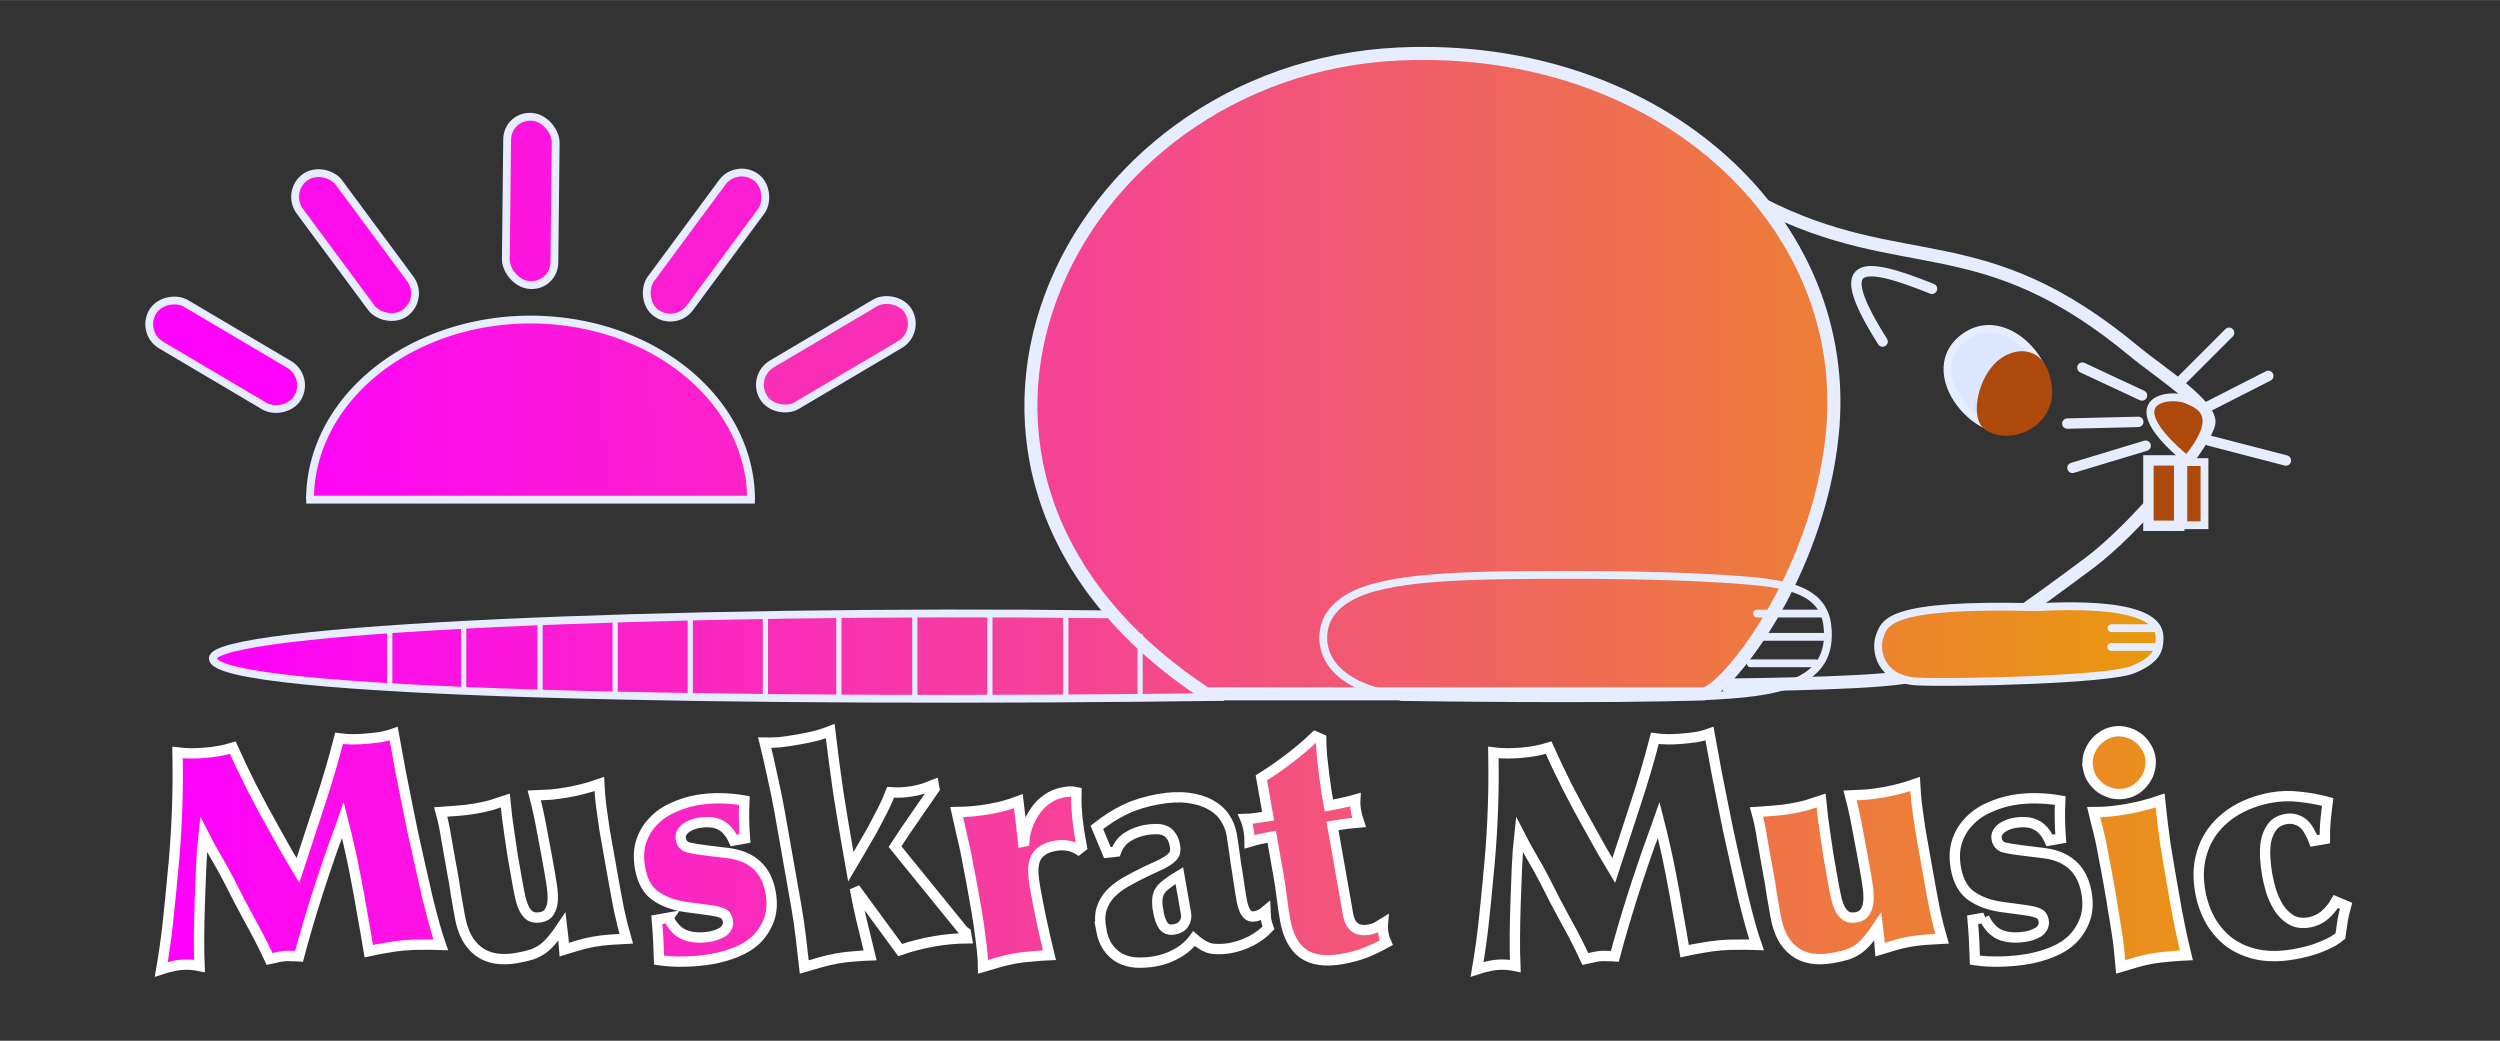 <?xml version="1.0" encoding="UTF-8" standalone="no"?>
<svg
   xmlns:dc="http://purl.org/dc/elements/1.1/"
   xmlns:cc="http://creativecommons.org/ns#"
   xmlns:rdf="http://www.w3.org/1999/02/22-rdf-syntax-ns#"
   xmlns:svg="http://www.w3.org/2000/svg"
   xmlns="http://www.w3.org/2000/svg"
   xmlns:xlink="http://www.w3.org/1999/xlink"
   xmlns:sodipodi="http://sodipodi.sourceforge.net/DTD/sodipodi-0.dtd"
   xmlns:inkscape="http://www.inkscape.org/namespaces/inkscape"
   sodipodi:docname="muskrat_logo_all-gradient.svg.2024_01_15_23_46_05.0.svg"
   inkscape:version="0.92.3 (2405546, 2018-03-11)"
   id="svg2021"
   version="1.1"
   viewBox="0 0 254 105.731"
   height="4.163in"
   width="10in">
  <rect x="0" y="0" width="254" height="105.731" fill="#333333" stroke="none"/>
  <defs
     id="defs2015">
    <linearGradient
       inkscape:collect="always"
       id="linearGradient1051">
      <stop
         style="stop-color:#ff00ff;stop-opacity:1"
         offset="0"
         id="stop1047" />
      <stop
         style="stop-color:#e89d06;stop-opacity:1"
         offset="1"
         id="stop1049" />
    </linearGradient>
    <linearGradient
       inkscape:collect="always"
       xlink:href="#linearGradient1051"
       id="linearGradient2030"
       x1="69.964"
       y1="191.811"
       x2="147.569"
       y2="191.811"
       gradientUnits="userSpaceOnUse" />
    <linearGradient
       inkscape:collect="always"
       xlink:href="#linearGradient1051"
       id="linearGradient950"
       gradientUnits="userSpaceOnUse"
       x1="79.273"
       y1="193.121"
       x2="157.546"
       y2="193.121"
       gradientTransform="matrix(1.005,0,0,1,-0.602,0)" />
    <linearGradient
       inkscape:collect="always"
       xlink:href="#linearGradient1051"
       id="linearGradient973"
       x1="85.735"
       y1="199.874"
       x2="289.612"
       y2="199.874"
       gradientUnits="userSpaceOnUse" />
    <linearGradient
       inkscape:collect="always"
       xlink:href="#linearGradient1051"
       id="linearGradient891"
       gradientUnits="userSpaceOnUse"
       x1="79.273"
       y1="192.922"
       x2="311.399"
       y2="198.227" />
  </defs>
  <sodipodi:namedview
     showguides="false"
     inkscape:snap-global="true"
     inkscape:snap-nodes="false"
     inkscape:window-maximized="1"
     inkscape:window-y="0"
     inkscape:window-x="0"
     inkscape:window-height="1025"
     inkscape:window-width="1920"
     showgrid="false"
     inkscape:document-rotation="0"
     inkscape:current-layer="layer1"
     inkscape:document-units="mm"
     inkscape:cy="170.42434"
     inkscape:cx="353.93945"
     inkscape:zoom="0.8110869"
     inkscape:pageshadow="2"
     inkscape:pageopacity="0"
     borderopacity="1.0"
     bordercolor="#666666"
     pagecolor="#2f5aeb"
     id="base"
     inkscape:lockguides="false"
     inkscape:snap-smooth-nodes="false"
     units="in"
     inkscape:object-nodes="false"
     inkscape:snap-intersection-paths="false"
     inkscape:object-paths="false"
     inkscape:snap-others="false"
     fit-margin-top="0"
     fit-margin-left="0"
     fit-margin-right="0"
     fit-margin-bottom="0">
    <inkscape:grid
       originy="-388.154"
       originx="-208.85"
       id="grid2638"
       type="xygrid" />
  </sodipodi:namedview>
  <g
     transform="translate(-64.508,-161.797)"
     id="layer1"
     inkscape:groupmode="layer"
     inkscape:label="Layer 1">
    <g
       id="g1196"
       style="fill:url(#linearGradient973);fill-opacity:1.0">
      <path
         inkscape:connector-curvature="0"
         style="fill:url(#linearGradient973);fill-opacity:1.0;stroke:#e6edff;stroke-width:0.794;stroke-linecap:butt;stroke-linejoin:miter;stroke-miterlimit:4;stroke-dasharray:none;stroke-opacity:1"
         d="m 177.034,224.207 c -44.341,-0.542 -90.924,1.453 -90.902,4.48 0.027,3.679 54.607,4.554 102.738,3.911"
         id="path1062"
         sodipodi:nodetypes="csc" />
      <path
         inkscape:connector-curvature="0"
         style="fill:url(#linearGradient973);fill-opacity:1.0;stroke:#e6edff;stroke-width:1.323;stroke-linecap:butt;stroke-linejoin:miter;stroke-miterlimit:4;stroke-dasharray:none;stroke-opacity:1"
         d="m 243.481,182.539 c 14.57,7.456 22.356,2.017 37.955,15.025 2.175,1.813 7.978,5.523 7.477,7.314 -0.711,2.543 -7.51,10.689 -12.24,14.196 -4.73,3.507 -14.598,10.928 -19.002,11.58 -4.404,0.652 -18.105,0.734 -18.105,0.734"
         id="path1158"
         sodipodi:nodetypes="cssssc" />
      <path
         inkscape:connector-curvature="0"
         style="fill:url(#linearGradient973);fill-opacity:1.0;stroke:#e6edff;stroke-width:1.323;stroke-linecap:butt;stroke-linejoin:round;stroke-miterlimit:4;stroke-dasharray:none;stroke-opacity:1"
         d="m 187.047,232.285 c -34.242,-22.464 -14.318,-63.467 19.597,-65.009 26.531,-1.206 46.286,17.153 44.014,38.749 -1.54,14.638 -10.928,26.096 -13.048,26.259 h -50.562"
         id="path1021"
         sodipodi:nodetypes="csscc" />
      <path
         inkscape:connector-curvature="0"
         style="fill:url(#linearGradient973);fill-opacity:1.0;stroke:#e6edff;stroke-width:0.794;stroke-linecap:butt;stroke-linejoin:miter;stroke-miterlimit:4;stroke-dasharray:none;stroke-opacity:1"
         d="m 207.19,232.611 c -9.215,-1.223 -8.846,-6.46 -7.567,-8.357 1.901,-2.818 6.646,-3.879 18.086,-4.018 6.925,-0.084 17.302,-0.075 24.533,0.561 4.099,0.36 7.526,1.1 7.926,4.557 0.693,6 -5.056,6.85 -12.559,7.177 -9.371,0.407 -30.419,0.081 -30.419,0.081 z"
         id="path1133"
         sodipodi:nodetypes="cssssscc" />
      <path
         inkscape:connector-curvature="0"
         style="fill:url(#linearGradient973);fill-opacity:1.0;stroke:#e6edff;stroke-width:0.794;stroke-linecap:butt;stroke-linejoin:miter;stroke-miterlimit:4;stroke-dasharray:none;stroke-opacity:1"
         d="m 271.465,223.483 c -15.166,-0.404 -15.454,1.557 -15.974,2.941 -0.519,1.384 0,4.44 3.864,4.613 3.864,0.173 19.318,-0.173 21.855,-1.211 2.537,-1.038 2.71,-2.134 2.71,-3.229 0,-1.096 -0.519,-3.748 -12.456,-3.114 z"
         id="path1170"
         sodipodi:nodetypes="cssssc" />
    </g>
    <g
       aria-label="Muskrat Music"
       id="text1537"
       style="font-style:normal;font-variant:normal;font-weight:900;font-stretch:normal;font-size:10.583px;line-height:1.25;font-family:Optima;-inkscape-font-specification:'Optima, Heavy';font-variant-ligatures:normal;font-variant-caps:normal;font-variant-numeric:normal;fill:url(#linearGradient2030);fill-opacity:1;stroke:#ffffff;stroke-width:0.365;stroke-miterlimit:4;stroke-dasharray:none;stroke-dashoffset:0;stroke-opacity:1"
       transform="matrix(2.877,0,0,2.877,-121.064,-303.649)">
      <path
         inkscape:connector-curvature="0"
         d="m 76.403,191.313 q -0.385,1.064 -0.735,2.168 -0.35,1.104 -0.605,2.071 -0.128,-0.01 -0.256,-0.009 -0.118,-0.011 -0.265,0.002 -0.116,0.01 -0.251,0.043 -0.126,0.022 -0.271,0.056 -0.327,-0.704 -0.704,-1.373 -0.367,-0.669 -0.715,-1.372 -0.218,-0.427 -0.454,-0.821 -0.237,-0.404 -0.455,-0.831 -0.065,0.59 -0.088,1.176 -0.024,0.576 -0.045,1.183 -0.023,0.703 -0.027,1.267 -0.004,0.563 0.015,1.019 -0.325,-0.067 -0.662,-0.038 -0.179,0.016 -0.345,0.062 -0.167,0.036 -0.342,0.094 0.141,-0.82 0.23,-1.624 0.088,-0.815 0.164,-1.65 0.098,-0.943 0.147,-1.968 0.049,-1.024 0.038,-1.99 l -0.005,-0.424 q 0.247,0.032 0.491,0.031 0.244,-1.3e-4 0.487,-0.021 0.264,-0.023 0.494,-0.064 0.23,-0.041 0.479,-0.116 0.119,0.266 0.288,0.623 0.168,0.346 0.363,0.744 0.204,0.386 0.421,0.802 0.227,0.405 0.442,0.801 0.214,0.385 0.415,0.739 0.212,0.353 0.373,0.626 0.378,-1.149 0.763,-2.33 0.395,-1.193 0.688,-2.334 0.237,0.032 0.47,0.033 0.234,7.9e-4 0.476,-0.02 0.242,-0.021 0.495,-0.054 0.251,-0.043 0.488,-0.128 l 0.246,1.349 q 0.078,0.407 0.189,0.95 0.11,0.532 0.225,1.117 0.125,0.584 0.263,1.188 0.138,0.604 0.26,1.146 0.132,0.541 0.256,0.987 0.124,0.446 0.223,0.724 -0.341,-0.013 -0.659,-0.006 -0.309,-0.005 -0.635,0.024 -0.316,0.028 -0.63,0.087 -0.314,0.049 -0.617,0.118 -0.114,-0.691 -0.235,-1.35 -0.111,-0.66 -0.246,-1.349 -0.098,-0.512 -0.218,-1.033 -0.121,-0.531 -0.217,-0.905 l -0.204,0.581 z"
         style="font-style:normal;font-variant:normal;font-weight:900;font-stretch:normal;font-size:10.583px;font-family:Optima;-inkscape-font-specification:'Optima, Heavy';font-variant-ligatures:normal;font-variant-caps:normal;font-variant-numeric:normal;fill:url(#linearGradient2030);fill-opacity:1;stroke:#ffffff;stroke-width:0.365;stroke-miterlimit:4;stroke-dasharray:none;stroke-dashoffset:0;stroke-opacity:1"
         id="path2329" />
      <path
         inkscape:connector-curvature="0"
         d="m 80.472,192.575 q -0.127,-0.719 -0.211,-1.199 -0.076,-0.492 -0.195,-0.922 0.308,-0.022 0.616,-0.044 0.318,-0.024 0.62,-0.077 0.271,-0.048 0.528,-0.115 0.255,-0.077 0.519,-0.167 0.034,0.316 0.061,0.591 0.037,0.273 0.084,0.598 0.047,0.325 0.108,0.733 0.072,0.406 0.176,1.001 0.044,0.25 0.097,0.488 0.053,0.238 0.136,0.406 0.083,0.168 0.218,0.262 0.143,0.082 0.362,0.044 0.219,-0.039 0.31,-0.194 0.101,-0.158 0.117,-0.375 0.015,-0.218 -0.018,-0.47 -0.036,-0.262 -0.08,-0.513 -0.121,-0.688 -0.259,-1.405 -0.129,-0.73 -0.291,-1.346 0.31,-0.012 0.597,-0.03 0.296,-0.031 0.598,-0.084 0.552,-0.097 1.099,-0.29 0.007,0.16 0.03,0.414 0.021,0.243 0.064,0.547 0.043,0.304 0.091,0.639 0.057,0.323 0.116,0.657 l 0.142,0.803 q 0.143,0.813 0.255,1.384 0.12,0.559 0.255,1.019 -0.245,0.011 -0.563,0.035 -0.308,0.022 -0.589,0.072 -0.261,0.046 -0.526,0.125 -0.255,0.077 -0.51,0.154 -0.03,-0.414 -0.079,-0.814 -0.17,0.256 -0.33,0.445 -0.15,0.188 -0.329,0.327 -0.171,0.127 -0.393,0.209 -0.224,0.072 -0.536,0.127 -0.855,0.151 -1.363,-0.233 -0.508,-0.383 -0.657,-1.227 -0.029,-0.167 -0.064,-0.365 -0.037,-0.208 -0.074,-0.417 -0.028,-0.221 -0.063,-0.419 -0.037,-0.208 -0.066,-0.375 z"
         style="font-style:normal;font-variant:normal;font-weight:900;font-stretch:normal;font-size:10.583px;font-family:Optima;-inkscape-font-specification:'Optima, Heavy';font-variant-ligatures:normal;font-variant-caps:normal;font-variant-numeric:normal;fill:url(#linearGradient2030);fill-opacity:1;stroke:#ffffff;stroke-width:0.365;stroke-miterlimit:4;stroke-dasharray:none;stroke-dashoffset:0;stroke-opacity:1"
         id="path2331" />
      <path
         inkscape:connector-curvature="0"
         d="m 88.103,194.191 q 0.234,0.475 0.603,0.614 0.379,0.137 0.89,0.047 0.104,-0.018 0.215,-0.059 0.121,-0.043 0.218,-0.103 0.095,-0.07 0.143,-0.165 0.056,-0.107 0.034,-0.232 -0.035,-0.198 -0.185,-0.258 -0.142,-0.072 -0.494,-0.117 l -0.793,-0.107 q -0.65,-0.09 -1.079,-0.39 -0.429,-0.3 -0.549,-0.978 -0.094,-0.532 0.038,-0.942 0.132,-0.41 0.423,-0.709 0.289,-0.309 0.698,-0.489 0.407,-0.19 0.855,-0.269 0.396,-0.07 0.838,-0.062 0.442,0.008 0.831,0.079 -0.016,0.336 -0.011,0.668 0.005,0.332 0.032,0.671 l -0.396,0.07 q -0.192,-0.418 -0.496,-0.557 -0.294,-0.142 -0.763,-0.059 -0.094,0.017 -0.205,0.058 -0.111,0.041 -0.216,0.113 -0.095,0.07 -0.153,0.167 -0.058,0.096 -0.036,0.221 0.042,0.24 0.269,0.307 0.235,0.055 0.631,0.104 l 0.758,0.092 q 1.296,0.158 1.515,1.399 0.092,0.521 -0.05,0.933 -0.144,0.402 -0.435,0.7 -0.293,0.288 -0.714,0.459 -0.411,0.169 -0.869,0.25 -0.438,0.077 -0.94,0.091 -0.503,0.013 -0.933,-0.05 -0.01,-0.364 -0.029,-0.715 -0.019,-0.351 -0.05,-0.711 l 0.406,-0.072 z"
         style="font-style:normal;font-variant:normal;font-weight:900;font-stretch:normal;font-size:10.583px;font-family:Optima;-inkscape-font-specification:'Optima, Heavy';font-variant-ligatures:normal;font-variant-caps:normal;font-variant-numeric:normal;fill:url(#linearGradient2030);fill-opacity:1;stroke:#ffffff;stroke-width:0.365;stroke-miterlimit:4;stroke-dasharray:none;stroke-dashoffset:0;stroke-opacity:1"
         id="path2333" />
      <path
         inkscape:connector-curvature="0"
         d="m 92.042,190.492 q -0.11,-0.625 -0.252,-1.245 -0.131,-0.622 -0.283,-1.24 0.216,0.005 0.503,-0.013 0.296,-0.031 0.681,-0.099 0.396,-0.07 0.663,-0.138 0.265,-0.079 0.467,-0.158 0.127,1.085 0.285,2.164 0.167,1.067 0.36,2.161 l 0.081,0.459 q 0.173,-0.299 0.373,-0.625 0.199,-0.336 0.387,-0.67 0.186,-0.345 0.354,-0.675 0.176,-0.343 0.293,-0.653 0.218,0.015 0.398,0.005 0.181,-0.01 0.379,-0.045 0.219,-0.039 0.382,-0.089 0.161,-0.061 0.362,-0.139 l 0.026,0.146 q -0.335,0.478 -0.685,0.991 -0.352,0.503 -0.707,1.049 l 2.306,2.839 q 0.053,0.055 0.095,0.112 0.04,0.047 0.102,0.089 l 0.035,0.198 q -0.579,0.005 -1.163,0.108 -0.615,0.108 -1.192,0.307 l -1.599,-2.179 q 0.088,0.5 0.221,1.068 0.131,0.557 0.315,1.299 -0.289,0.008 -0.584,0.038 -0.287,0.018 -0.579,0.07 -0.271,0.048 -0.589,0.136 -0.307,0.086 -0.573,0.165 -0.062,-0.537 -0.123,-1.064 -0.062,-0.537 -0.156,-1.069 l -0.583,-3.304 z"
         style="font-style:normal;font-variant:normal;font-weight:900;font-stretch:normal;font-size:10.583px;font-family:Optima;-inkscape-font-specification:'Optima, Heavy';font-variant-ligatures:normal;font-variant-caps:normal;font-variant-numeric:normal;fill:url(#linearGradient2030);fill-opacity:1;stroke:#ffffff;stroke-width:0.365;stroke-miterlimit:4;stroke-dasharray:none;stroke-dashoffset:0;stroke-opacity:1"
         id="path2335" />
      <path
         inkscape:connector-curvature="0"
         d="m 100.673,191.497 q 0.018,-0.261 0.11,-0.535 0.1,-0.286 0.272,-0.531 0.17,-0.256 0.419,-0.428 0.258,-0.185 0.581,-0.242 0.135,-0.024 0.231,-0.03 0.096,-0.006 0.23,0.024 -0.006,0.27 10e-4,0.494 0.016,0.212 0.032,0.424 0.026,0.21 0.058,0.452 0.042,0.24 0.099,0.563 l -0.123,0.097 q -0.205,-0.125 -0.402,-0.144 -0.188,-0.031 -0.418,0.009 -0.313,0.055 -0.482,0.192 -0.171,0.127 -0.234,0.321 -0.064,0.183 -0.055,0.418 0.009,0.235 0.055,0.495 0.11,0.625 0.238,1.226 0.126,0.59 0.278,1.208 -0.31,0.012 -0.626,0.046 -0.308,0.022 -0.61,0.075 -0.281,0.05 -0.557,0.131 -0.276,0.081 -0.552,0.162 -0.004,-0.386 -0.078,-0.932 -0.064,-0.547 -0.156,-1.069 l -0.119,-0.677 q -0.092,-0.521 -0.163,-0.863 -0.062,-0.354 -0.124,-0.644 -0.062,-0.29 -0.134,-0.578 -0.062,-0.29 -0.156,-0.703 0.332,-0.005 0.607,-0.032 0.275,-0.027 0.556,-0.077 0.271,-0.048 0.507,-0.111 0.246,-0.065 0.508,-0.165 l 0.167,1.432 z"
         style="font-style:normal;font-variant:normal;font-weight:900;font-stretch:normal;font-size:10.583px;font-family:Optima;-inkscape-font-specification:'Optima, Heavy';font-variant-ligatures:normal;font-variant-caps:normal;font-variant-numeric:normal;fill:url(#linearGradient2030);fill-opacity:1;stroke:#ffffff;stroke-width:0.365;stroke-miterlimit:4;stroke-dasharray:none;stroke-dashoffset:0;stroke-opacity:1"
         id="path2337" />
      <path
         inkscape:connector-curvature="0"
         d="m 105.411,194.001 q 0.048,0.271 0.168,0.465 0.129,0.181 0.389,0.136 0.24,-0.042 0.341,-0.2 0.112,-0.159 0.075,-0.368 l -0.235,-1.334 q -0.282,0.168 -0.451,0.305 -0.171,0.127 -0.253,0.27 -0.072,0.142 -0.074,0.314 -0.004,0.162 0.04,0.412 z m -2.023,0.593 q -0.073,-0.417 0.014,-0.712 0.096,-0.307 0.313,-0.539 0.227,-0.234 0.549,-0.419 0.332,-0.188 0.719,-0.374 0.348,-0.158 0.556,-0.259 0.216,-0.113 0.318,-0.207 0.112,-0.095 0.137,-0.196 0.025,-0.101 -5.8e-4,-0.247 -0.039,-0.219 -0.135,-0.342 -0.088,-0.135 -0.226,-0.186 -0.14,-0.061 -0.31,-0.053 -0.172,-0.002 -0.36,0.031 -0.344,0.061 -0.635,0.241 -0.291,0.18 -0.413,0.524 l -0.306,0.033 -0.372,-0.891 q 0.51,-0.401 1.015,-0.641 0.516,-0.241 1.162,-0.355 0.594,-0.105 1.045,-0.045 0.462,0.058 0.783,0.238 0.32,0.169 0.509,0.448 0.189,0.278 0.248,0.612 0.035,0.198 0.074,0.481 0.037,0.273 0.078,0.567 0.05,0.281 0.087,0.554 0.035,0.262 0.069,0.45 0.033,0.188 0.062,0.354 0.038,0.154 0.091,0.274 0.064,0.118 0.15,0.178 0.084,0.05 0.219,0.026 0.188,-0.033 0.365,-0.183 0.004,0.085 0.007,0.16 0.002,0.075 0.017,0.158 0.013,0.073 0.036,0.144 0.021,0.061 0.045,0.132 -0.253,0.27 -0.627,0.465 -0.376,0.184 -0.709,0.243 -0.261,0.046 -0.456,0.037 -0.193,0.002 -0.341,-0.047 -0.15,-0.059 -0.273,-0.145 -0.123,-0.086 -0.224,-0.175 -0.234,0.321 -0.606,0.526 -0.362,0.203 -0.758,0.273 -0.354,0.062 -0.68,0.045 -0.315,-0.02 -0.576,-0.156 -0.25,-0.139 -0.423,-0.388 -0.173,-0.249 -0.241,-0.635 z"
         style="font-style:normal;font-variant:normal;font-weight:900;font-stretch:normal;font-size:10.583px;font-family:Optima;-inkscape-font-specification:'Optima, Heavy';font-variant-ligatures:normal;font-variant-caps:normal;font-variant-numeric:normal;fill:url(#linearGradient2030);fill-opacity:1;stroke:#ffffff;stroke-width:0.365;stroke-miterlimit:4;stroke-dasharray:none;stroke-dashoffset:0;stroke-opacity:1"
         id="path2339" />
      <path
         inkscape:connector-curvature="0"
         d="m 112.112,194.084 q 0.112,0.636 0.737,0.526 0.135,-0.024 0.255,-0.077 0.118,-0.064 0.234,-0.138 -0.014,0.164 0.015,0.33 0.02,0.115 0.045,0.196 0.023,0.071 0.059,0.151 -0.362,0.203 -0.754,0.359 -0.383,0.143 -0.79,0.214 -0.907,0.16 -1.399,-0.194 -0.482,-0.356 -0.627,-1.179 -0.066,-0.375 -0.115,-0.775 -0.049,-0.4 -0.117,-0.785 l -0.244,-1.386 q -0.208,0.037 -0.415,0.084 -0.196,0.045 -0.37,0.097 -0.002,-0.075 2e-5,-0.183 -0.01,-0.116 -0.028,-0.221 -0.017,-0.094 -0.047,-0.207 -0.031,-0.113 -0.066,-0.193 0.139,-0.003 0.381,-0.035 0.242,-0.032 0.419,-0.063 l -0.239,-1.355 q 0.503,-0.314 0.977,-0.677 0.484,-0.365 0.925,-0.786 l 0.21,0.092 q 5.8e-4,0.247 0.028,0.586 0.038,0.337 0.076,0.674 0.048,0.335 0.089,0.629 0.051,0.292 0.081,0.459 0.261,-0.046 0.488,-0.097 0.238,-0.053 0.443,-0.11 -0.011,0.185 0.03,0.414 0.018,0.104 0.047,0.207 0.039,0.101 0.064,0.182 -0.243,0.021 -0.475,0.051 -0.231,0.03 -0.471,0.072 l 0.553,3.137 z"
         style="font-style:normal;font-variant:normal;font-weight:900;font-stretch:normal;font-size:10.583px;font-family:Optima;-inkscape-font-specification:'Optima, Heavy';font-variant-ligatures:normal;font-variant-caps:normal;font-variant-numeric:normal;fill:url(#linearGradient2030);fill-opacity:1;stroke:#ffffff;stroke-width:0.365;stroke-miterlimit:4;stroke-dasharray:none;stroke-dashoffset:0;stroke-opacity:1"
         id="path2341" />
      <path
         inkscape:connector-curvature="0"
         d="m 122.87,191.313 q -0.385,1.064 -0.735,2.168 -0.35,1.104 -0.605,2.071 -0.128,-0.01 -0.256,-0.009 -0.118,-0.011 -0.265,0.002 -0.116,0.01 -0.251,0.043 -0.126,0.022 -0.271,0.056 -0.327,-0.704 -0.704,-1.373 -0.367,-0.669 -0.715,-1.372 -0.218,-0.427 -0.454,-0.821 -0.237,-0.404 -0.455,-0.831 -0.065,0.59 -0.088,1.176 -0.024,0.576 -0.045,1.183 -0.024,0.703 -0.027,1.267 -0.004,0.563 0.015,1.019 -0.325,-0.067 -0.662,-0.038 -0.179,0.016 -0.345,0.062 -0.167,0.036 -0.342,0.094 0.141,-0.82 0.23,-1.624 0.088,-0.815 0.164,-1.65 0.098,-0.943 0.147,-1.968 0.049,-1.024 0.038,-1.99 l -0.005,-0.424 q 0.247,0.032 0.491,0.031 0.244,-1.3e-4 0.487,-0.021 0.264,-0.023 0.494,-0.064 0.23,-0.041 0.479,-0.116 0.119,0.266 0.288,0.623 0.168,0.346 0.363,0.744 0.204,0.386 0.421,0.802 0.227,0.405 0.442,0.801 0.214,0.385 0.415,0.739 0.212,0.353 0.373,0.626 0.378,-1.149 0.763,-2.33 0.395,-1.193 0.688,-2.334 0.237,0.032 0.47,0.033 0.234,7.9e-4 0.476,-0.02 0.242,-0.021 0.495,-0.054 0.251,-0.043 0.488,-0.128 l 0.246,1.349 q 0.078,0.407 0.189,0.95 0.11,0.532 0.225,1.117 0.125,0.584 0.263,1.188 0.138,0.604 0.26,1.146 0.132,0.541 0.256,0.987 0.124,0.446 0.223,0.724 -0.341,-0.013 -0.659,-0.006 -0.309,-0.005 -0.635,0.024 -0.316,0.028 -0.63,0.087 -0.314,0.049 -0.617,0.118 -0.114,-0.691 -0.235,-1.35 -0.111,-0.66 -0.245,-1.349 -0.098,-0.512 -0.218,-1.033 -0.121,-0.531 -0.217,-0.905 l -0.204,0.581 z"
         style="font-style:normal;font-variant:normal;font-weight:900;font-stretch:normal;font-size:10.583px;font-family:Optima;-inkscape-font-specification:'Optima, Heavy';font-variant-ligatures:normal;font-variant-caps:normal;font-variant-numeric:normal;fill:url(#linearGradient2030);fill-opacity:1;stroke:#ffffff;stroke-width:0.365;stroke-miterlimit:4;stroke-dasharray:none;stroke-dashoffset:0;stroke-opacity:1"
         id="path2343" />
      <path
         inkscape:connector-curvature="0"
         d="m 126.939,192.575 q -0.127,-0.719 -0.211,-1.199 -0.076,-0.492 -0.195,-0.922 0.308,-0.022 0.616,-0.044 0.318,-0.024 0.62,-0.077 0.271,-0.048 0.528,-0.115 0.255,-0.077 0.519,-0.167 0.034,0.316 0.061,0.591 0.037,0.273 0.084,0.598 0.046,0.325 0.108,0.733 0.072,0.406 0.176,1.001 0.044,0.25 0.097,0.488 0.053,0.238 0.136,0.406 0.083,0.168 0.218,0.262 0.143,0.082 0.362,0.044 0.219,-0.039 0.31,-0.194 0.101,-0.158 0.117,-0.375 0.015,-0.218 -0.018,-0.47 -0.035,-0.262 -0.08,-0.513 -0.121,-0.688 -0.259,-1.405 -0.129,-0.73 -0.291,-1.346 0.31,-0.012 0.597,-0.03 0.295,-0.031 0.598,-0.084 0.552,-0.097 1.099,-0.29 0.007,0.16 0.03,0.414 0.021,0.243 0.064,0.547 0.043,0.304 0.091,0.639 0.057,0.323 0.116,0.657 l 0.142,0.803 q 0.143,0.813 0.255,1.384 0.12,0.559 0.255,1.019 -0.245,0.011 -0.563,0.035 -0.308,0.022 -0.589,0.072 -0.261,0.046 -0.526,0.125 -0.255,0.077 -0.51,0.154 -0.03,-0.414 -0.079,-0.814 -0.17,0.256 -0.33,0.445 -0.15,0.188 -0.329,0.327 -0.171,0.127 -0.393,0.209 -0.224,0.072 -0.536,0.127 -0.855,0.151 -1.363,-0.233 -0.508,-0.383 -0.657,-1.227 -0.029,-0.167 -0.064,-0.365 -0.037,-0.208 -0.073,-0.417 -0.028,-0.221 -0.063,-0.419 -0.037,-0.208 -0.066,-0.375 z"
         style="font-style:normal;font-variant:normal;font-weight:900;font-stretch:normal;font-size:10.583px;font-family:Optima;-inkscape-font-specification:'Optima, Heavy';font-variant-ligatures:normal;font-variant-caps:normal;font-variant-numeric:normal;fill:url(#linearGradient2030);fill-opacity:1;stroke:#ffffff;stroke-width:0.365;stroke-miterlimit:4;stroke-dasharray:none;stroke-dashoffset:0;stroke-opacity:1"
         id="path2345" />
      <path
         inkscape:connector-curvature="0"
         d="m 134.57,194.191 q 0.234,0.475 0.603,0.614 0.379,0.137 0.89,0.047 0.104,-0.018 0.215,-0.059 0.121,-0.043 0.218,-0.103 0.095,-0.07 0.143,-0.165 0.056,-0.107 0.034,-0.232 -0.035,-0.198 -0.185,-0.258 -0.142,-0.072 -0.493,-0.117 l -0.793,-0.107 q -0.65,-0.09 -1.079,-0.39 -0.429,-0.3 -0.549,-0.978 -0.094,-0.532 0.038,-0.942 0.132,-0.41 0.423,-0.709 0.289,-0.309 0.698,-0.489 0.407,-0.19 0.855,-0.269 0.396,-0.07 0.838,-0.062 0.442,0.008 0.831,0.079 -0.016,0.336 -0.011,0.668 0.005,0.332 0.032,0.671 l -0.396,0.07 q -0.192,-0.418 -0.496,-0.557 -0.294,-0.142 -0.763,-0.059 -0.094,0.017 -0.205,0.058 -0.111,0.041 -0.216,0.113 -0.095,0.07 -0.153,0.167 -0.058,0.096 -0.036,0.221 0.042,0.24 0.269,0.307 0.235,0.055 0.631,0.104 l 0.758,0.092 q 1.296,0.158 1.515,1.399 0.092,0.521 -0.05,0.933 -0.144,0.402 -0.435,0.7 -0.293,0.288 -0.714,0.459 -0.411,0.169 -0.869,0.25 -0.438,0.077 -0.94,0.091 -0.503,0.013 -0.933,-0.05 -0.01,-0.364 -0.029,-0.715 -0.019,-0.351 -0.05,-0.711 l 0.406,-0.072 z"
         style="font-style:normal;font-variant:normal;font-weight:900;font-stretch:normal;font-size:10.583px;font-family:Optima;-inkscape-font-specification:'Optima, Heavy';font-variant-ligatures:normal;font-variant-caps:normal;font-variant-numeric:normal;fill:url(#linearGradient2030);fill-opacity:1;stroke:#ffffff;stroke-width:0.365;stroke-miterlimit:4;stroke-dasharray:none;stroke-dashoffset:0;stroke-opacity:1"
         id="path2347" />
      <path
         inkscape:connector-curvature="0"
         d="m 138.24,188.906 q -0.039,-0.219 0.01,-0.432 0.059,-0.215 0.179,-0.386 0.129,-0.184 0.312,-0.302 0.181,-0.129 0.411,-0.169 0.219,-0.039 0.433,0.02 0.213,0.049 0.384,0.169 0.182,0.118 0.302,0.312 0.129,0.181 0.167,0.4 0.039,0.219 -0.018,0.444 -0.049,0.213 -0.179,0.386 -0.12,0.172 -0.302,0.3 -0.183,0.118 -0.402,0.157 -0.229,0.04 -0.442,-0.008 -0.215,-0.059 -0.397,-0.177 -0.173,-0.131 -0.302,-0.312 -0.118,-0.183 -0.157,-0.402 z m 0.735,4.105 q -0.105,-0.594 -0.179,-0.957 -0.064,-0.365 -0.121,-0.624 -0.056,-0.259 -0.114,-0.464 -0.049,-0.217 -0.121,-0.505 0.301,6.5e-4 0.586,-0.028 0.296,-0.031 0.598,-0.084 0.605,-0.107 1.161,-0.301 0.088,0.866 0.194,1.589 0.115,0.711 0.203,1.211 l 0.099,0.563 q 0.042,0.24 0.092,0.521 0.06,0.28 0.11,0.561 0.06,0.28 0.118,0.549 0.067,0.257 0.116,0.474 -0.31,0.012 -0.626,0.046 -0.308,0.022 -0.61,0.075 -0.271,0.048 -0.547,0.129 -0.276,0.081 -0.541,0.16 -0.035,-0.381 -0.062,-0.655 -0.027,-0.275 -0.078,-0.566 -0.043,-0.304 -0.111,-0.69 -0.059,-0.398 -0.166,-1.002 z"
         style="font-style:normal;font-variant:normal;font-weight:900;font-stretch:normal;font-size:10.583px;font-family:Optima;-inkscape-font-specification:'Optima, Heavy';font-variant-ligatures:normal;font-variant-caps:normal;font-variant-numeric:normal;fill:url(#linearGradient2030);fill-opacity:1;stroke:#ffffff;stroke-width:0.365;stroke-miterlimit:4;stroke-dasharray:none;stroke-dashoffset:0;stroke-opacity:1"
         id="path2349" />
      <path
         inkscape:connector-curvature="0"
         d="m 146.215,191.476 c -0.042,-0.114 -0.093,-0.224 -0.154,-0.327 -0.054,-0.105 -0.12,-0.194 -0.197,-0.266 -0.077,-0.072 -0.169,-0.124 -0.275,-0.156 -0.1,-0.04 -0.22,-0.047 -0.359,-0.023 -0.215,0.038 -0.378,0.131 -0.488,0.279 -0.11,0.148 -0.183,0.322 -0.22,0.522 -0.031,0.192 -0.038,0.394 -0.022,0.606 0.016,0.212 0.038,0.398 0.066,0.558 0.027,0.153 0.07,0.335 0.129,0.547 0.066,0.21 0.155,0.41 0.267,0.598 0.111,0.181 0.255,0.328 0.432,0.44 0.184,0.111 0.405,0.144 0.662,0.098 0.202,-0.035 0.383,-0.121 0.546,-0.257 0.161,-0.143 0.291,-0.302 0.389,-0.477 l 0.36,0.151 c -0.048,0.173 -0.087,0.338 -0.117,0.494 -0.024,0.148 -0.051,0.339 -0.082,0.573 -0.062,0.054 -0.151,0.116 -0.268,0.187 -0.118,0.064 -0.253,0.127 -0.407,0.19 -0.147,0.062 -0.306,0.115 -0.477,0.159 -0.164,0.043 -0.326,0.079 -0.486,0.107 -0.459,0.081 -0.877,0.086 -1.254,0.017 -0.379,-0.076 -0.711,-0.215 -0.997,-0.415 -0.28,-0.208 -0.512,-0.468 -0.696,-0.78 -0.177,-0.313 -0.298,-0.657 -0.365,-1.032 -0.081,-0.459 -0.072,-0.876 0.026,-1.251 0.097,-0.383 0.261,-0.712 0.492,-0.989 0.236,-0.285 0.525,-0.519 0.865,-0.701 0.347,-0.183 0.726,-0.311 1.136,-0.383 0.334,-0.059 0.665,-0.067 0.995,-0.025 0.336,0.034 0.665,0.094 0.988,0.18 -0.014,0.124 -0.029,0.242 -0.045,0.352 -0.011,0.102 -0.021,0.204 -0.032,0.307 -0.005,0.094 -0.012,0.196 -0.021,0.305 -0.004,0.101 -0.005,0.216 -0.004,0.345 z"
         style="font-style:normal;font-variant:normal;font-weight:900;font-stretch:normal;font-size:10.583px;font-family:Optima;-inkscape-font-specification:'Optima, Heavy';font-variant-ligatures:normal;font-variant-caps:normal;font-variant-numeric:normal;fill:url(#linearGradient2030);fill-opacity:1;stroke:#ffffff;stroke-width:0.365;stroke-miterlimit:4;stroke-dasharray:none;stroke-dashoffset:0;stroke-opacity:1"
         id="path2351"
         sodipodi:nodetypes="ccsccsccccccsccccccccccccscccscccccccc" />
    </g>
    <path
       d="m 140.814,-212.558 a 22.405,18.299 0 0 1 -11.202,15.847 22.405,18.299 0 0 1 -22.405,0 22.405,18.299 0 0 1 -11.202,-15.847"
       transform="scale(1,-1)"
       sodipodi:arc-type="arc"
       sodipodi:open="true"
       sodipodi:end="3.1415927"
       sodipodi:start="0"
       sodipodi:ry="18.299061"
       sodipodi:rx="22.404617"
       sodipodi:cy="-212.55824"
       sodipodi:cx="118.40971"
       sodipodi:type="arc"
       id="path923"
       style="fill:url(#linearGradient891);fill-opacity:1;stroke:#e6edff;stroke-width:0.794;stroke-miterlimit:4;stroke-dasharray:none;stroke-opacity:1" />
    <rect
       ry="2.463"
       transform="rotate(-36.517)"
       y="201.331"
       x="-32.721"
       height="17.126"
       width="4.927"
       id="rect925-1"
       style="fill:#fd0deb;fill-opacity:1;stroke:#e6edff;stroke-width:0.794;stroke-miterlimit:4;stroke-dasharray:none;stroke-opacity:1" />
    <rect
       ry="2.463"
       transform="rotate(36.452)"
       y="60.657"
       x="218.047"
       height="17.126"
       width="4.927"
       id="rect925-6"
       style="fill:#fb1dd1;fill-opacity:1;stroke:#e6edff;stroke-width:0.794;stroke-miterlimit:4;stroke-dasharray:none;stroke-opacity:1" />
    <rect
       ry="2.463"
       transform="rotate(-59.4)"
       y="167.359"
       x="-128.268"
       height="17.126"
       width="4.927"
       id="rect925"
       style="fill:#ff03fb;fill-opacity:1;stroke:#e6edff;stroke-width:0.794;stroke-miterlimit:4;stroke-dasharray:none;stroke-opacity:1" />
    <rect
       ry="2.463"
       transform="matrix(-0.509,-0.861,-0.861,0.509,0,0)"
       y="-36.541"
       x="-248.718"
       height="17.126"
       width="4.927"
       id="rect925-18"
       style="fill:#f82eb6;fill-opacity:1;stroke:#e6edff;stroke-width:0.794;stroke-miterlimit:4;stroke-dasharray:none;stroke-opacity:1" />
    <rect
       style="fill:#fc15de;fill-opacity:1;stroke:#e6edff;stroke-width:0.794;stroke-miterlimit:4;stroke-dasharray:none;stroke-opacity:1"
       id="rect925-3"
       width="4.943"
       height="17.092"
       x="118.124"
       y="166.063"
       transform="matrix(0.998,0.063,-0.011,1,0,0)"
       ry="2.459" />
    <path
       inkscape:connector-curvature="0"
       style="fill:url(#linearGradient950);fill-opacity:1;stroke:#e6edff;stroke-width:0.796;stroke-linecap:butt;stroke-linejoin:miter;stroke-miterlimit:4;stroke-dasharray:none;stroke-opacity:1"
       d="M 95.62,212.558 H 141.199"
       id="path976"
       sodipodi:nodetypes="cc" />
    <path
       sodipodi:nodetypes="zsz"
       id="path1166"
       d="m 263.968,196.149 c -4.896,3.799 2.599,12.097 7.093,8.477 4.376,-3.525 -2.196,-12.276 -7.093,-8.477 z"
       style="fill:#dce6fe;fill-opacity:1;stroke:#e6edff;stroke-width:0.794;stroke-linecap:butt;stroke-linejoin:miter;stroke-miterlimit:4;stroke-dasharray:none;stroke-opacity:1"
       inkscape:connector-curvature="0" />
    <g
       id="g1985">
      <path
         inkscape:connector-curvature="0"
         style="fill:none;stroke:#e6edff;stroke-width:1.058;stroke-linecap:round;stroke-linejoin:miter;stroke-miterlimit:4;stroke-dasharray:none;stroke-opacity:1"
         d="m 255.78,196.495 c -5.248,-8.304 -2.307,-8.304 5.017,-5.363"
         id="path1164"
         sodipodi:nodetypes="cc" />
      <g
         id="g1955">
        <g
           id="g1919">
          <g
             id="g1892">
            <path
               id="path1066-1"
               d="m 180.344,226.231 v 6.334"
               style="fill:none;stroke:#e6edff;stroke-width:0.529;stroke-linecap:butt;stroke-linejoin:miter;stroke-miterlimit:4;stroke-dasharray:none;stroke-opacity:1"
               inkscape:connector-curvature="0" />
            <path
               sodipodi:nodetypes="cc"
               id="path1064"
               d="m 104.109,225.813 4.2e-4,5.885"
               style="fill:none;stroke:#e6edff;stroke-width:0.529;stroke-linecap:butt;stroke-linejoin:miter;stroke-miterlimit:4;stroke-dasharray:none;stroke-opacity:1"
               inkscape:connector-curvature="0" />
            <path
               id="path1066"
               d="m 111.616,225.344 v 6.334"
               style="fill:none;stroke:#e6edff;stroke-width:0.529;stroke-linecap:butt;stroke-linejoin:miter;stroke-miterlimit:4;stroke-dasharray:none;stroke-opacity:1"
               inkscape:connector-curvature="0" />
            <path
               sodipodi:nodetypes="cc"
               id="path1066-3"
               d="m 119.379,225.101 v 7.048"
               style="fill:none;stroke:#e6edff;stroke-width:0.529;stroke-linecap:butt;stroke-linejoin:miter;stroke-miterlimit:4;stroke-dasharray:none;stroke-opacity:1"
               inkscape:connector-curvature="0" />
            <path
               id="path1066-5"
               d="m 127.01,224.852 v 7.639"
               style="fill:none;stroke:#e6edff;stroke-width:0.529;stroke-linecap:butt;stroke-linejoin:miter;stroke-miterlimit:4;stroke-dasharray:none;stroke-opacity:1"
               inkscape:connector-curvature="0" />
            <path
               sodipodi:nodetypes="cc"
               id="path1066-33"
               d="m 134.641,224.271 v 8.21"
               style="fill:none;stroke:#e6edff;stroke-width:0.529;stroke-linecap:butt;stroke-linejoin:miter;stroke-miterlimit:4;stroke-dasharray:none;stroke-opacity:1"
               inkscape:connector-curvature="0" />
            <path
               sodipodi:nodetypes="cc"
               id="path1066-0"
               d="m 142.272,224.354 v 8.127"
               style="fill:none;stroke:#e6edff;stroke-width:0.529;stroke-linecap:butt;stroke-linejoin:miter;stroke-miterlimit:4;stroke-dasharray:none;stroke-opacity:1"
               inkscape:connector-curvature="0" />
            <path
               sodipodi:nodetypes="cc"
               id="path1066-2"
               d="m 149.737,224.188 v 8.373"
               style="fill:none;stroke:#e6edff;stroke-width:0.529;stroke-linecap:butt;stroke-linejoin:miter;stroke-miterlimit:4;stroke-dasharray:none;stroke-opacity:1"
               inkscape:connector-curvature="0" />
            <path
               sodipodi:nodetypes="cc"
               id="path1066-9"
               d="m 157.451,224.188 v 8.373"
               style="fill:none;stroke:#e6edff;stroke-width:0.529;stroke-linecap:butt;stroke-linejoin:miter;stroke-miterlimit:4;stroke-dasharray:none;stroke-opacity:1"
               inkscape:connector-curvature="0" />
            <path
               id="path1066-07"
               d="m 165.082,224.271 v 8.377"
               style="fill:none;stroke:#e6edff;stroke-width:0.529;stroke-linecap:butt;stroke-linejoin:miter;stroke-miterlimit:4;stroke-dasharray:none;stroke-opacity:1"
               inkscape:connector-curvature="0" />
            <path
               id="path1066-06"
               d="m 172.796,224.271 v 8.292"
               style="fill:none;stroke:#e6edff;stroke-width:0.529;stroke-linecap:butt;stroke-linejoin:miter;stroke-miterlimit:4;stroke-dasharray:none;stroke-opacity:1"
               inkscape:connector-curvature="0" />
          </g>
          <g
             id="g1899">
            <path
               sodipodi:nodetypes="cc"
               id="path1135"
               d="m 249.635,224.13 h -6.606"
               style="fill:none;stroke:#e6edff;stroke-width:0.794;stroke-linecap:round;stroke-linejoin:miter;stroke-miterlimit:4;stroke-dasharray:none;stroke-opacity:1"
               inkscape:connector-curvature="0" />
            <path
               sodipodi:nodetypes="cc"
               id="path1135-3"
               d="m 249.815,226.495 h -6.606"
               style="fill:none;stroke:#e6edff;stroke-width:0.794;stroke-linecap:round;stroke-linejoin:miter;stroke-miterlimit:4;stroke-dasharray:none;stroke-opacity:1"
               inkscape:connector-curvature="0" />
            <path
               sodipodi:nodetypes="cc"
               id="path1135-4"
               d="M 248.981,229.186 H 242.376"
               style="fill:none;stroke:#e6edff;stroke-width:0.794;stroke-linecap:round;stroke-linejoin:miter;stroke-miterlimit:4;stroke-dasharray:none;stroke-opacity:1"
               inkscape:connector-curvature="0" />
            <path
               sodipodi:nodetypes="cc"
               id="path1135-36"
               d="m 283.326,225.616 h -4.289"
               style="fill:none;stroke:#e6edff;stroke-width:0.794;stroke-linecap:round;stroke-linejoin:miter;stroke-miterlimit:4;stroke-dasharray:none;stroke-opacity:1"
               inkscape:connector-curvature="0" />
            <path
               sodipodi:nodetypes="cc"
               id="path1135-36-6"
               d="m 283.297,227.519 h -4.289"
               style="fill:none;stroke:#e6edff;stroke-width:0.794;stroke-linecap:round;stroke-linejoin:miter;stroke-miterlimit:4;stroke-dasharray:none;stroke-opacity:1"
               inkscape:connector-curvature="0" />
          </g>
        </g>
        <g
           id="g1927">
          <path
             inkscape:connector-curvature="0"
             style="fill:none;stroke:#e6edff;stroke-width:1.058;stroke-linecap:round;stroke-linejoin:miter;stroke-miterlimit:4;stroke-dasharray:none;stroke-opacity:1"
             d="m 282.133,201.973 -6.055,-2.826"
             id="path1202"
             sodipodi:nodetypes="cc" />
          <path
             inkscape:connector-curvature="0"
             style="fill:none;stroke:#e6edff;stroke-width:1.058;stroke-linecap:round;stroke-linejoin:miter;stroke-miterlimit:4;stroke-dasharray:none;stroke-opacity:1"
             d="m 281.758,204.655 -7.208,0.173"
             id="path1202-8"
             sodipodi:nodetypes="cc" />
          <path
             inkscape:connector-curvature="0"
             style="fill:none;stroke:#e6edff;stroke-width:1.058;stroke-linecap:round;stroke-linejoin:miter;stroke-miterlimit:4;stroke-dasharray:none;stroke-opacity:1"
             d="m 282.508,207.077 -7.439,2.249"
             id="path1202-6"
             sodipodi:nodetypes="cc" />
          <path
             inkscape:connector-curvature="0"
             style="fill:none;stroke:#e6edff;stroke-width:1.058;stroke-linecap:round;stroke-linejoin:miter;stroke-miterlimit:4;stroke-dasharray:none;stroke-opacity:1"
             d="m 290.985,195.601 -5.017,5.017"
             id="path1202-6-1"
             sodipodi:nodetypes="cc" />
          <path
             inkscape:connector-curvature="0"
             style="fill:none;stroke:#e6edff;stroke-width:1.058;stroke-linecap:round;stroke-linejoin:miter;stroke-miterlimit:4;stroke-dasharray:none;stroke-opacity:1"
             d="m 294.964,199.984 -6.113,3.114"
             id="path1202-6-0"
             sodipodi:nodetypes="cc" />
          <path
             inkscape:connector-curvature="0"
             style="fill:none;stroke:#e6edff;stroke-width:1.058;stroke-linecap:round;stroke-linejoin:miter;stroke-miterlimit:4;stroke-dasharray:none;stroke-opacity:1"
             d="m 296.752,208.576 -7.785,-2.018"
             id="path1202-6-16"
             sodipodi:nodetypes="cc" />
        </g>
      </g>
    </g>
    <path
       sodipodi:nodetypes="csc"
       id="path1162"
       d="m 286.689,208.49 c 3.715,-4.531 1.382,-5.521 -0.058,-6.113 -1.668,-0.685 -7.324,-0.055 0.058,6.113 z"
       style="fill:#ad490b;fill-opacity:1;stroke:#e6edff;stroke-width:0.794;stroke-linecap:butt;stroke-linejoin:miter;stroke-miterlimit:4;stroke-dasharray:none;stroke-opacity:1"
       inkscape:connector-curvature="0" />
    <path
       inkscape:connector-curvature="0"
       sodipodi:nodetypes="ssss"
       id="path1168"
       d="m 272.59,199.464 c 1.99,5.252 -3.669,7.971 -6.466,5.912 -1.402,-1.032 -0.792,-4.643 0.934,-6.521 1.716,-1.866 4.54,-2.009 5.532,0.609 z"
       style="fill:#ad490b;fill-opacity:1;stroke:none;stroke-width:0.324;stroke-linecap:butt;stroke-linejoin:miter;stroke-miterlimit:4;stroke-dasharray:none;stroke-opacity:1" />
    <rect
       y="208.568"
       x="282.789"
       height="6.647"
       width="3.129"
       id="rect1294"
       style="fill:#ad490b;fill-opacity:1;stroke:#e6edff;stroke-width:1.058;stroke-linecap:round;stroke-linejoin:miter;stroke-miterlimit:4;stroke-dasharray:none;stroke-opacity:1" />
    <rect
       y="208.741"
       x="286.335"
       height="6.416"
       width="2.149"
       id="rect1294-8"
       style="fill:#ad490b;fill-opacity:1;stroke:#e6edff;stroke-width:0.794;stroke-linecap:round;stroke-linejoin:miter;stroke-miterlimit:4;stroke-dasharray:none;stroke-opacity:1" />
  </g>
  <script
     id="mesh_polyfill"
     type="text/javascript">
!function(){const t=&quot;http://www.w3.org/2000/svg&quot;,e=&quot;http://www.w3.org/1999/xlink&quot;,s=&quot;http://www.w3.org/1999/xhtml&quot;,r=2;if(document.createElementNS(t,&quot;meshgradient&quot;).x)return;const n=(t,e,s,r)=&gt;{let n=new x(.5*(e.x+s.x),.5*(e.y+s.y)),o=new x(.5*(t.x+e.x),.5*(t.y+e.y)),i=new x(.5*(s.x+r.x),.5*(s.y+r.y)),a=new x(.5*(n.x+o.x),.5*(n.y+o.y)),h=new x(.5*(n.x+i.x),.5*(n.y+i.y)),l=new x(.5*(a.x+h.x),.5*(a.y+h.y));return[[t,o,a,l],[l,h,i,r]]},o=t=&gt;{let e=t[0].distSquared(t[1]),s=t[2].distSquared(t[3]),r=.25*t[0].distSquared(t[2]),n=.25*t[1].distSquared(t[3]),o=e&gt;s?e:s,i=r&gt;n?r:n;return 18*(o&gt;i?o:i)},i=(t,e)=&gt;Math.sqrt(t.distSquared(e)),a=(t,e)=&gt;t.scale(2/3).add(e.scale(1/3)),h=t=&gt;{let e,s,r,n,o,i,a,h=new g;return t.match(/(\w+\(\s*[^)]+\))+/g).forEach(t=&gt;{let l=t.match(/[\w.-]+/g),d=l.shift();switch(d){case&quot;translate&quot;:2===l.length?e=new g(1,0,0,1,l[0],l[1]):(console.error(&quot;mesh.js: translate does not have 2 arguments!&quot;),e=new g(1,0,0,1,0,0)),h=h.append(e);break;case&quot;scale&quot;:1===l.length?s=new g(l[0],0,0,l[0],0,0):2===l.length?s=new g(l[0],0,0,l[1],0,0):(console.error(&quot;mesh.js: scale does not have 1 or 2 arguments!&quot;),s=new g(1,0,0,1,0,0)),h=h.append(s);break;case&quot;rotate&quot;:if(3===l.length&amp;&amp;(e=new g(1,0,0,1,l[1],l[2]),h=h.append(e)),l[0]){r=l[0]*Math.PI/180;let t=Math.cos(r),e=Math.sin(r);Math.abs(t)&lt;1e-16&amp;&amp;(t=0),Math.abs(e)&lt;1e-16&amp;&amp;(e=0),a=new g(t,e,-e,t,0,0),h=h.append(a)}else console.error(&quot;math.js: No argument to rotate transform!&quot;);3===l.length&amp;&amp;(e=new g(1,0,0,1,-l[1],-l[2]),h=h.append(e));break;case&quot;skewX&quot;:l[0]?(r=l[0]*Math.PI/180,n=Math.tan(r),o=new g(1,0,n,1,0,0),h=h.append(o)):console.error(&quot;math.js: No argument to skewX transform!&quot;);break;case&quot;skewY&quot;:l[0]?(r=l[0]*Math.PI/180,n=Math.tan(r),i=new g(1,n,0,1,0,0),h=h.append(i)):console.error(&quot;math.js: No argument to skewY transform!&quot;);break;case&quot;matrix&quot;:6===l.length?h=h.append(new g(...l)):console.error(&quot;math.js: Incorrect number of arguments for matrix!&quot;);break;default:console.error(&quot;mesh.js: Unhandled transform type: &quot;+d)}}),h},l=t=&gt;{let e=[],s=t.split(/[ ,]+/);for(let t=0,r=s.length-1;t&lt;r;t+=2)e.push(new x(parseFloat(s[t]),parseFloat(s[t+1])));return e},d=(t,e)=&gt;{for(let s in e)t.setAttribute(s,e[s])},c=(t,e,s,r,n)=&gt;{let o,i,a=[0,0,0,0];for(let h=0;h&lt;3;++h)e[h]&lt;t[h]&amp;&amp;e[h]&lt;s[h]||t[h]&lt;e[h]&amp;&amp;s[h]&lt;e[h]?a[h]=0:(a[h]=.5*((e[h]-t[h])/r+(s[h]-e[h])/n),o=Math.abs(3*(e[h]-t[h])/r),i=Math.abs(3*(s[h]-e[h])/n),a[h]&gt;o?a[h]=o:a[h]&gt;i&amp;&amp;(a[h]=i));return a},u=[[1,0,0,0,0,0,0,0,0,0,0,0,0,0,0,0],[0,0,0,0,1,0,0,0,0,0,0,0,0,0,0,0],[-3,3,0,0,-2,-1,0,0,0,0,0,0,0,0,0,0],[2,-2,0,0,1,1,0,0,0,0,0,0,0,0,0,0],[0,0,0,0,0,0,0,0,1,0,0,0,0,0,0,0],[0,0,0,0,0,0,0,0,0,0,0,0,1,0,0,0],[0,0,0,0,0,0,0,0,-3,3,0,0,-2,-1,0,0],[0,0,0,0,0,0,0,0,2,-2,0,0,1,1,0,0],[-3,0,3,0,0,0,0,0,-2,0,-1,0,0,0,0,0],[0,0,0,0,-3,0,3,0,0,0,0,0,-2,0,-1,0],[9,-9,-9,9,6,3,-6,-3,6,-6,3,-3,4,2,2,1],[-6,6,6,-6,-3,-3,3,3,-4,4,-2,2,-2,-2,-1,-1],[2,0,-2,0,0,0,0,0,1,0,1,0,0,0,0,0],[0,0,0,0,2,0,-2,0,0,0,0,0,1,0,1,0],[-6,6,6,-6,-4,-2,4,2,-3,3,-3,3,-2,-1,-2,-1],[4,-4,-4,4,2,2,-2,-2,2,-2,2,-2,1,1,1,1]],f=t=&gt;{let e=[];for(let s=0;s&lt;16;++s){e[s]=0;for(let r=0;r&lt;16;++r)e[s]+=u[s][r]*t[r]}return e},p=(t,e,s)=&gt;{const r=e*e,n=s*s,o=e*e*e,i=s*s*s;return t[0]+t[1]*e+t[2]*r+t[3]*o+t[4]*s+t[5]*s*e+t[6]*s*r+t[7]*s*o+t[8]*n+t[9]*n*e+t[10]*n*r+t[11]*n*o+t[12]*i+t[13]*i*e+t[14]*i*r+t[15]*i*o},y=t=&gt;{let e=[],s=[],r=[];for(let s=0;s&lt;4;++s)e[s]=[],e[s][0]=n(t[0][s],t[1][s],t[2][s],t[3][s]),e[s][1]=[],e[s][1].push(...n(...e[s][0][0])),e[s][1].push(...n(...e[s][0][1])),e[s][2]=[],e[s][2].push(...n(...e[s][1][0])),e[s][2].push(...n(...e[s][1][1])),e[s][2].push(...n(...e[s][1][2])),e[s][2].push(...n(...e[s][1][3]));for(let t=0;t&lt;8;++t){s[t]=[];for(let r=0;r&lt;4;++r)s[t][r]=[],s[t][r][0]=n(e[0][2][t][r],e[1][2][t][r],e[2][2][t][r],e[3][2][t][r]),s[t][r][1]=[],s[t][r][1].push(...n(...s[t][r][0][0])),s[t][r][1].push(...n(...s[t][r][0][1])),s[t][r][2]=[],s[t][r][2].push(...n(...s[t][r][1][0])),s[t][r][2].push(...n(...s[t][r][1][1])),s[t][r][2].push(...n(...s[t][r][1][2])),s[t][r][2].push(...n(...s[t][r][1][3]))}for(let t=0;t&lt;8;++t){r[t]=[];for(let e=0;e&lt;8;++e)r[t][e]=[],r[t][e][0]=s[t][0][2][e],r[t][e][1]=s[t][1][2][e],r[t][e][2]=s[t][2][2][e],r[t][e][3]=s[t][3][2][e]}return r};class x{constructor(t,e){this.x=t||0,this.y=e||0}toString(){return`(x=${this.x}, y=${this.y})`}clone(){return new x(this.x,this.y)}add(t){return new x(this.x+t.x,this.y+t.y)}scale(t){return void 0===t.x?new x(this.x*t,this.y*t):new x(this.x*t.x,this.y*t.y)}distSquared(t){let e=this.x-t.x,s=this.y-t.y;return e*e+s*s}transform(t){let e=this.x*t.a+this.y*t.c+t.e,s=this.x*t.b+this.y*t.d+t.f;return new x(e,s)}}class g{constructor(t,e,s,r,n,o){void 0===t?(this.a=1,this.b=0,this.c=0,this.d=1,this.e=0,this.f=0):(this.a=t,this.b=e,this.c=s,this.d=r,this.e=n,this.f=o)}toString(){return`affine: ${this.a} ${this.c} ${this.e} \n       ${this.b} ${this.d} ${this.f}`}append(t){t instanceof g||console.error(&quot;mesh.js: argument to Affine.append is not affine!&quot;);let e=this.a*t.a+this.c*t.b,s=this.b*t.a+this.d*t.b,r=this.a*t.c+this.c*t.d,n=this.b*t.c+this.d*t.d,o=this.a*t.e+this.c*t.f+this.e,i=this.b*t.e+this.d*t.f+this.f;return new g(e,s,r,n,o,i)}}class w{constructor(t,e){this.nodes=t,this.colors=e}paintCurve(t,e){if(o(this.nodes)&gt;r){const s=n(...this.nodes);let r=[[],[]],o=[[],[]];for(let t=0;t&lt;4;++t)r[0][t]=this.colors[0][t],r[1][t]=(this.colors[0][t]+this.colors[1][t])/2,o[0][t]=r[1][t],o[1][t]=this.colors[1][t];let i=new w(s[0],r),a=new w(s[1],o);i.paintCurve(t,e),a.paintCurve(t,e)}else{let s=Math.round(this.nodes[0].x);if(s&gt;=0&amp;&amp;s&lt;e){let r=4*(~~this.nodes[0].y*e+s);t[r]=Math.round(this.colors[0][0]),t[r+1]=Math.round(this.colors[0][1]),t[r+2]=Math.round(this.colors[0][2]),t[r+3]=Math.round(this.colors[0][3])}}}}class m{constructor(t,e){this.nodes=t,this.colors=e}split(){let t=[[],[],[],[]],e=[[],[],[],[]],s=[[[],[]],[[],[]]],r=[[[],[]],[[],[]]];for(let s=0;s&lt;4;++s){const r=n(this.nodes[0][s],this.nodes[1][s],this.nodes[2][s],this.nodes[3][s]);t[0][s]=r[0][0],t[1][s]=r[0][1],t[2][s]=r[0][2],t[3][s]=r[0][3],e[0][s]=r[1][0],e[1][s]=r[1][1],e[2][s]=r[1][2],e[3][s]=r[1][3]}for(let t=0;t&lt;4;++t)s[0][0][t]=this.colors[0][0][t],s[0][1][t]=this.colors[0][1][t],s[1][0][t]=(this.colors[0][0][t]+this.colors[1][0][t])/2,s[1][1][t]=(this.colors[0][1][t]+this.colors[1][1][t])/2,r[0][0][t]=s[1][0][t],r[0][1][t]=s[1][1][t],r[1][0][t]=this.colors[1][0][t],r[1][1][t]=this.colors[1][1][t];return[new m(t,s),new m(e,r)]}paint(t,e){let s,n=!1;for(let t=0;t&lt;4;++t)if((s=o([this.nodes[0][t],this.nodes[1][t],this.nodes[2][t],this.nodes[3][t]]))&gt;r){n=!0;break}if(n){let s=this.split();s[0].paint(t,e),s[1].paint(t,e)}else{new w([...this.nodes[0]],[...this.colors[0]]).paintCurve(t,e)}}}class b{constructor(t){this.readMesh(t),this.type=t.getAttribute(&quot;type&quot;)||&quot;bilinear&quot;}readMesh(t){let e=[[]],s=[[]],r=Number(t.getAttribute(&quot;x&quot;)),n=Number(t.getAttribute(&quot;y&quot;));e[0][0]=new x(r,n);let o=t.children;for(let t=0,r=o.length;t&lt;r;++t){e[3*t+1]=[],e[3*t+2]=[],e[3*t+3]=[],s[t+1]=[];let r=o[t].children;for(let n=0,o=r.length;n&lt;o;++n){let o=r[n].children;for(let r=0,i=o.length;r&lt;i;++r){let i=r;0!==t&amp;&amp;++i;let h,d=o[r].getAttribute(&quot;path&quot;),c=&quot;l&quot;;null!=d&amp;&amp;(c=(h=d.match(/\s*([lLcC])\s*(.*)/))[1]);let u=l(h[2]);switch(c){case&quot;l&quot;:0===i?(e[3*t][3*n+3]=u[0].add(e[3*t][3*n]),e[3*t][3*n+1]=a(e[3*t][3*n],e[3*t][3*n+3]),e[3*t][3*n+2]=a(e[3*t][3*n+3],e[3*t][3*n])):1===i?(e[3*t+3][3*n+3]=u[0].add(e[3*t][3*n+3]),e[3*t+1][3*n+3]=a(e[3*t][3*n+3],e[3*t+3][3*n+3]),e[3*t+2][3*n+3]=a(e[3*t+3][3*n+3],e[3*t][3*n+3])):2===i?(0===n&amp;&amp;(e[3*t+3][3*n+0]=u[0].add(e[3*t+3][3*n+3])),e[3*t+3][3*n+1]=a(e[3*t+3][3*n],e[3*t+3][3*n+3]),e[3*t+3][3*n+2]=a(e[3*t+3][3*n+3],e[3*t+3][3*n])):(e[3*t+1][3*n]=a(e[3*t][3*n],e[3*t+3][3*n]),e[3*t+2][3*n]=a(e[3*t+3][3*n],e[3*t][3*n]));break;case&quot;L&quot;:0===i?(e[3*t][3*n+3]=u[0],e[3*t][3*n+1]=a(e[3*t][3*n],e[3*t][3*n+3]),e[3*t][3*n+2]=a(e[3*t][3*n+3],e[3*t][3*n])):1===i?(e[3*t+3][3*n+3]=u[0],e[3*t+1][3*n+3]=a(e[3*t][3*n+3],e[3*t+3][3*n+3]),e[3*t+2][3*n+3]=a(e[3*t+3][3*n+3],e[3*t][3*n+3])):2===i?(0===n&amp;&amp;(e[3*t+3][3*n+0]=u[0]),e[3*t+3][3*n+1]=a(e[3*t+3][3*n],e[3*t+3][3*n+3]),e[3*t+3][3*n+2]=a(e[3*t+3][3*n+3],e[3*t+3][3*n])):(e[3*t+1][3*n]=a(e[3*t][3*n],e[3*t+3][3*n]),e[3*t+2][3*n]=a(e[3*t+3][3*n],e[3*t][3*n]));break;case&quot;c&quot;:0===i?(e[3*t][3*n+1]=u[0].add(e[3*t][3*n]),e[3*t][3*n+2]=u[1].add(e[3*t][3*n]),e[3*t][3*n+3]=u[2].add(e[3*t][3*n])):1===i?(e[3*t+1][3*n+3]=u[0].add(e[3*t][3*n+3]),e[3*t+2][3*n+3]=u[1].add(e[3*t][3*n+3]),e[3*t+3][3*n+3]=u[2].add(e[3*t][3*n+3])):2===i?(e[3*t+3][3*n+2]=u[0].add(e[3*t+3][3*n+3]),e[3*t+3][3*n+1]=u[1].add(e[3*t+3][3*n+3]),0===n&amp;&amp;(e[3*t+3][3*n+0]=u[2].add(e[3*t+3][3*n+3]))):(e[3*t+2][3*n]=u[0].add(e[3*t+3][3*n]),e[3*t+1][3*n]=u[1].add(e[3*t+3][3*n]));break;case&quot;C&quot;:0===i?(e[3*t][3*n+1]=u[0],e[3*t][3*n+2]=u[1],e[3*t][3*n+3]=u[2]):1===i?(e[3*t+1][3*n+3]=u[0],e[3*t+2][3*n+3]=u[1],e[3*t+3][3*n+3]=u[2]):2===i?(e[3*t+3][3*n+2]=u[0],e[3*t+3][3*n+1]=u[1],0===n&amp;&amp;(e[3*t+3][3*n+0]=u[2])):(e[3*t+2][3*n]=u[0],e[3*t+1][3*n]=u[1]);break;default:console.error(&quot;mesh.js: &quot;+c+&quot; invalid path type.&quot;)}if(0===t&amp;&amp;0===n||r&gt;0){let e=window.getComputedStyle(o[r]).stopColor.match(/^rgb\s*\(\s*(\d+)\s*,\s*(\d+)\s*,\s*(\d+)\s*\)$/i),a=window.getComputedStyle(o[r]).stopOpacity,h=255;a&amp;&amp;(h=Math.floor(255*a)),e&amp;&amp;(0===i?(s[t][n]=[],s[t][n][0]=Math.floor(e[1]),s[t][n][1]=Math.floor(e[2]),s[t][n][2]=Math.floor(e[3]),s[t][n][3]=h):1===i?(s[t][n+1]=[],s[t][n+1][0]=Math.floor(e[1]),s[t][n+1][1]=Math.floor(e[2]),s[t][n+1][2]=Math.floor(e[3]),s[t][n+1][3]=h):2===i?(s[t+1][n+1]=[],s[t+1][n+1][0]=Math.floor(e[1]),s[t+1][n+1][1]=Math.floor(e[2]),s[t+1][n+1][2]=Math.floor(e[3]),s[t+1][n+1][3]=h):3===i&amp;&amp;(s[t+1][n]=[],s[t+1][n][0]=Math.floor(e[1]),s[t+1][n][1]=Math.floor(e[2]),s[t+1][n][2]=Math.floor(e[3]),s[t+1][n][3]=h))}}e[3*t+1][3*n+1]=new x,e[3*t+1][3*n+2]=new x,e[3*t+2][3*n+1]=new x,e[3*t+2][3*n+2]=new x,e[3*t+1][3*n+1].x=(-4*e[3*t][3*n].x+6*(e[3*t][3*n+1].x+e[3*t+1][3*n].x)+-2*(e[3*t][3*n+3].x+e[3*t+3][3*n].x)+3*(e[3*t+3][3*n+1].x+e[3*t+1][3*n+3].x)+-1*e[3*t+3][3*n+3].x)/9,e[3*t+1][3*n+2].x=(-4*e[3*t][3*n+3].x+6*(e[3*t][3*n+2].x+e[3*t+1][3*n+3].x)+-2*(e[3*t][3*n].x+e[3*t+3][3*n+3].x)+3*(e[3*t+3][3*n+2].x+e[3*t+1][3*n].x)+-1*e[3*t+3][3*n].x)/9,e[3*t+2][3*n+1].x=(-4*e[3*t+3][3*n].x+6*(e[3*t+3][3*n+1].x+e[3*t+2][3*n].x)+-2*(e[3*t+3][3*n+3].x+e[3*t][3*n].x)+3*(e[3*t][3*n+1].x+e[3*t+2][3*n+3].x)+-1*e[3*t][3*n+3].x)/9,e[3*t+2][3*n+2].x=(-4*e[3*t+3][3*n+3].x+6*(e[3*t+3][3*n+2].x+e[3*t+2][3*n+3].x)+-2*(e[3*t+3][3*n].x+e[3*t][3*n+3].x)+3*(e[3*t][3*n+2].x+e[3*t+2][3*n].x)+-1*e[3*t][3*n].x)/9,e[3*t+1][3*n+1].y=(-4*e[3*t][3*n].y+6*(e[3*t][3*n+1].y+e[3*t+1][3*n].y)+-2*(e[3*t][3*n+3].y+e[3*t+3][3*n].y)+3*(e[3*t+3][3*n+1].y+e[3*t+1][3*n+3].y)+-1*e[3*t+3][3*n+3].y)/9,e[3*t+1][3*n+2].y=(-4*e[3*t][3*n+3].y+6*(e[3*t][3*n+2].y+e[3*t+1][3*n+3].y)+-2*(e[3*t][3*n].y+e[3*t+3][3*n+3].y)+3*(e[3*t+3][3*n+2].y+e[3*t+1][3*n].y)+-1*e[3*t+3][3*n].y)/9,e[3*t+2][3*n+1].y=(-4*e[3*t+3][3*n].y+6*(e[3*t+3][3*n+1].y+e[3*t+2][3*n].y)+-2*(e[3*t+3][3*n+3].y+e[3*t][3*n].y)+3*(e[3*t][3*n+1].y+e[3*t+2][3*n+3].y)+-1*e[3*t][3*n+3].y)/9,e[3*t+2][3*n+2].y=(-4*e[3*t+3][3*n+3].y+6*(e[3*t+3][3*n+2].y+e[3*t+2][3*n+3].y)+-2*(e[3*t+3][3*n].y+e[3*t][3*n+3].y)+3*(e[3*t][3*n+2].y+e[3*t+2][3*n].y)+-1*e[3*t][3*n].y)/9}}this.nodes=e,this.colors=s}paintMesh(t,e){let s=(this.nodes.length-1)/3,r=(this.nodes[0].length-1)/3;if(&quot;bilinear&quot;===this.type||s&lt;2||r&lt;2){let n;for(let o=0;o&lt;s;++o)for(let s=0;s&lt;r;++s){let r=[];for(let t=3*o,e=3*o+4;t&lt;e;++t)r.push(this.nodes[t].slice(3*s,3*s+4));let i=[];i.push(this.colors[o].slice(s,s+2)),i.push(this.colors[o+1].slice(s,s+2)),(n=new m(r,i)).paint(t,e)}}else{let n,o,a,h,l,d,u;const x=s,g=r;s++,r++;let w=new Array(s);for(let t=0;t&lt;s;++t){w[t]=new Array(r);for(let e=0;e&lt;r;++e)w[t][e]=[],w[t][e][0]=this.nodes[3*t][3*e],w[t][e][1]=this.colors[t][e]}for(let t=0;t&lt;s;++t)for(let e=0;e&lt;r;++e)0!==t&amp;&amp;t!==x&amp;&amp;(n=i(w[t-1][e][0],w[t][e][0]),o=i(w[t+1][e][0],w[t][e][0]),w[t][e][2]=c(w[t-1][e][1],w[t][e][1],w[t+1][e][1],n,o)),0!==e&amp;&amp;e!==g&amp;&amp;(n=i(w[t][e-1][0],w[t][e][0]),o=i(w[t][e+1][0],w[t][e][0]),w[t][e][3]=c(w[t][e-1][1],w[t][e][1],w[t][e+1][1],n,o));for(let t=0;t&lt;r;++t){w[0][t][2]=[],w[x][t][2]=[];for(let e=0;e&lt;4;++e)n=i(w[1][t][0],w[0][t][0]),o=i(w[x][t][0],w[x-1][t][0]),w[0][t][2][e]=n&gt;0?2*(w[1][t][1][e]-w[0][t][1][e])/n-w[1][t][2][e]:0,w[x][t][2][e]=o&gt;0?2*(w[x][t][1][e]-w[x-1][t][1][e])/o-w[x-1][t][2][e]:0}for(let t=0;t&lt;s;++t){w[t][0][3]=[],w[t][g][3]=[];for(let e=0;e&lt;4;++e)n=i(w[t][1][0],w[t][0][0]),o=i(w[t][g][0],w[t][g-1][0]),w[t][0][3][e]=n&gt;0?2*(w[t][1][1][e]-w[t][0][1][e])/n-w[t][1][3][e]:0,w[t][g][3][e]=o&gt;0?2*(w[t][g][1][e]-w[t][g-1][1][e])/o-w[t][g-1][3][e]:0}for(let s=0;s&lt;x;++s)for(let r=0;r&lt;g;++r){let n=i(w[s][r][0],w[s+1][r][0]),o=i(w[s][r+1][0],w[s+1][r+1][0]),c=i(w[s][r][0],w[s][r+1][0]),x=i(w[s+1][r][0],w[s+1][r+1][0]),g=[[],[],[],[]];for(let t=0;t&lt;4;++t){(d=[])[0]=w[s][r][1][t],d[1]=w[s+1][r][1][t],d[2]=w[s][r+1][1][t],d[3]=w[s+1][r+1][1][t],d[4]=w[s][r][2][t]*n,d[5]=w[s+1][r][2][t]*n,d[6]=w[s][r+1][2][t]*o,d[7]=w[s+1][r+1][2][t]*o,d[8]=w[s][r][3][t]*c,d[9]=w[s+1][r][3][t]*x,d[10]=w[s][r+1][3][t]*c,d[11]=w[s+1][r+1][3][t]*x,d[12]=0,d[13]=0,d[14]=0,d[15]=0,u=f(d);for(let e=0;e&lt;9;++e){g[t][e]=[];for(let s=0;s&lt;9;++s)g[t][e][s]=p(u,e/8,s/8),g[t][e][s]&gt;255?g[t][e][s]=255:g[t][e][s]&lt;0&amp;&amp;(g[t][e][s]=0)}}h=[];for(let t=3*s,e=3*s+4;t&lt;e;++t)h.push(this.nodes[t].slice(3*r,3*r+4));l=y(h);for(let s=0;s&lt;8;++s)for(let r=0;r&lt;8;++r)(a=new m(l[s][r],[[[g[0][s][r],g[1][s][r],g[2][s][r],g[3][s][r]],[g[0][s][r+1],g[1][s][r+1],g[2][s][r+1],g[3][s][r+1]]],[[g[0][s+1][r],g[1][s+1][r],g[2][s+1][r],g[3][s+1][r]],[g[0][s+1][r+1],g[1][s+1][r+1],g[2][s+1][r+1],g[3][s+1][r+1]]]])).paint(t,e)}}}transform(t){if(t instanceof x)for(let e=0,s=this.nodes.length;e&lt;s;++e)for(let s=0,r=this.nodes[0].length;s&lt;r;++s)this.nodes[e][s]=this.nodes[e][s].add(t);else if(t instanceof g)for(let e=0,s=this.nodes.length;e&lt;s;++e)for(let s=0,r=this.nodes[0].length;s&lt;r;++s)this.nodes[e][s]=this.nodes[e][s].transform(t)}scale(t){for(let e=0,s=this.nodes.length;e&lt;s;++e)for(let s=0,r=this.nodes[0].length;s&lt;r;++s)this.nodes[e][s]=this.nodes[e][s].scale(t)}}document.querySelectorAll(&quot;rect,circle,ellipse,path,text&quot;).forEach((r,n)=&gt;{let o=r.getAttribute(&quot;id&quot;);o||(o=&quot;patchjs_shape&quot;+n,r.setAttribute(&quot;id&quot;,o));const i=r.style.fill.match(/^url\(\s*&quot;?\s*#([^\s&quot;]+)&quot;?\s*\)/),a=r.style.stroke.match(/^url\(\s*&quot;?\s*#([^\s&quot;]+)&quot;?\s*\)/);if(i&amp;&amp;i[1]){const a=document.getElementById(i[1]);if(a&amp;&amp;&quot;meshgradient&quot;===a.nodeName){const i=r.getBBox();let l=document.createElementNS(s,&quot;canvas&quot;);d(l,{width:i.width,height:i.height});const c=l.getContext(&quot;2d&quot;);let u=c.createImageData(i.width,i.height);const f=new b(a);&quot;objectBoundingBox&quot;===a.getAttribute(&quot;gradientUnits&quot;)&amp;&amp;f.scale(new x(i.width,i.height));const p=a.getAttribute(&quot;gradientTransform&quot;);null!=p&amp;&amp;f.transform(h(p)),&quot;userSpaceOnUse&quot;===a.getAttribute(&quot;gradientUnits&quot;)&amp;&amp;f.transform(new x(-i.x,-i.y)),f.paintMesh(u.data,l.width),c.putImageData(u,0,0);const y=document.createElementNS(t,&quot;image&quot;);d(y,{width:i.width,height:i.height,x:i.x,y:i.y});let g=l.toDataURL();y.setAttributeNS(e,&quot;xlink:href&quot;,g),r.parentNode.insertBefore(y,r),r.style.fill=&quot;none&quot;;const w=document.createElementNS(t,&quot;use&quot;);w.setAttributeNS(e,&quot;xlink:href&quot;,&quot;#&quot;+o);const m=&quot;patchjs_clip&quot;+n,M=document.createElementNS(t,&quot;clipPath&quot;);M.setAttribute(&quot;id&quot;,m),M.appendChild(w),r.parentElement.insertBefore(M,r),y.setAttribute(&quot;clip-path&quot;,&quot;url(#&quot;+m+&quot;)&quot;),u=null,l=null,g=null}}if(a&amp;&amp;a[1]){const o=document.getElementById(a[1]);if(o&amp;&amp;&quot;meshgradient&quot;===o.nodeName){const i=parseFloat(r.style.strokeWidth.slice(0,-2))*(parseFloat(r.style.strokeMiterlimit)||parseFloat(r.getAttribute(&quot;stroke-miterlimit&quot;))||1),a=r.getBBox(),l=Math.trunc(a.width+i),c=Math.trunc(a.height+i),u=Math.trunc(a.x-i/2),f=Math.trunc(a.y-i/2);let p=document.createElementNS(s,&quot;canvas&quot;);d(p,{width:l,height:c});const y=p.getContext(&quot;2d&quot;);let g=y.createImageData(l,c);const w=new b(o);&quot;objectBoundingBox&quot;===o.getAttribute(&quot;gradientUnits&quot;)&amp;&amp;w.scale(new x(l,c));const m=o.getAttribute(&quot;gradientTransform&quot;);null!=m&amp;&amp;w.transform(h(m)),&quot;userSpaceOnUse&quot;===o.getAttribute(&quot;gradientUnits&quot;)&amp;&amp;w.transform(new x(-u,-f)),w.paintMesh(g.data,p.width),y.putImageData(g,0,0);const M=document.createElementNS(t,&quot;image&quot;);d(M,{width:l,height:c,x:0,y:0});let S=p.toDataURL();M.setAttributeNS(e,&quot;xlink:href&quot;,S);const k=&quot;pattern_clip&quot;+n,A=document.createElementNS(t,&quot;pattern&quot;);d(A,{id:k,patternUnits:&quot;userSpaceOnUse&quot;,width:l,height:c,x:u,y:f}),A.appendChild(M),o.parentNode.appendChild(A),r.style.stroke=&quot;url(#&quot;+k+&quot;)&quot;,g=null,p=null,S=null}}})}();
</script>
</svg>
